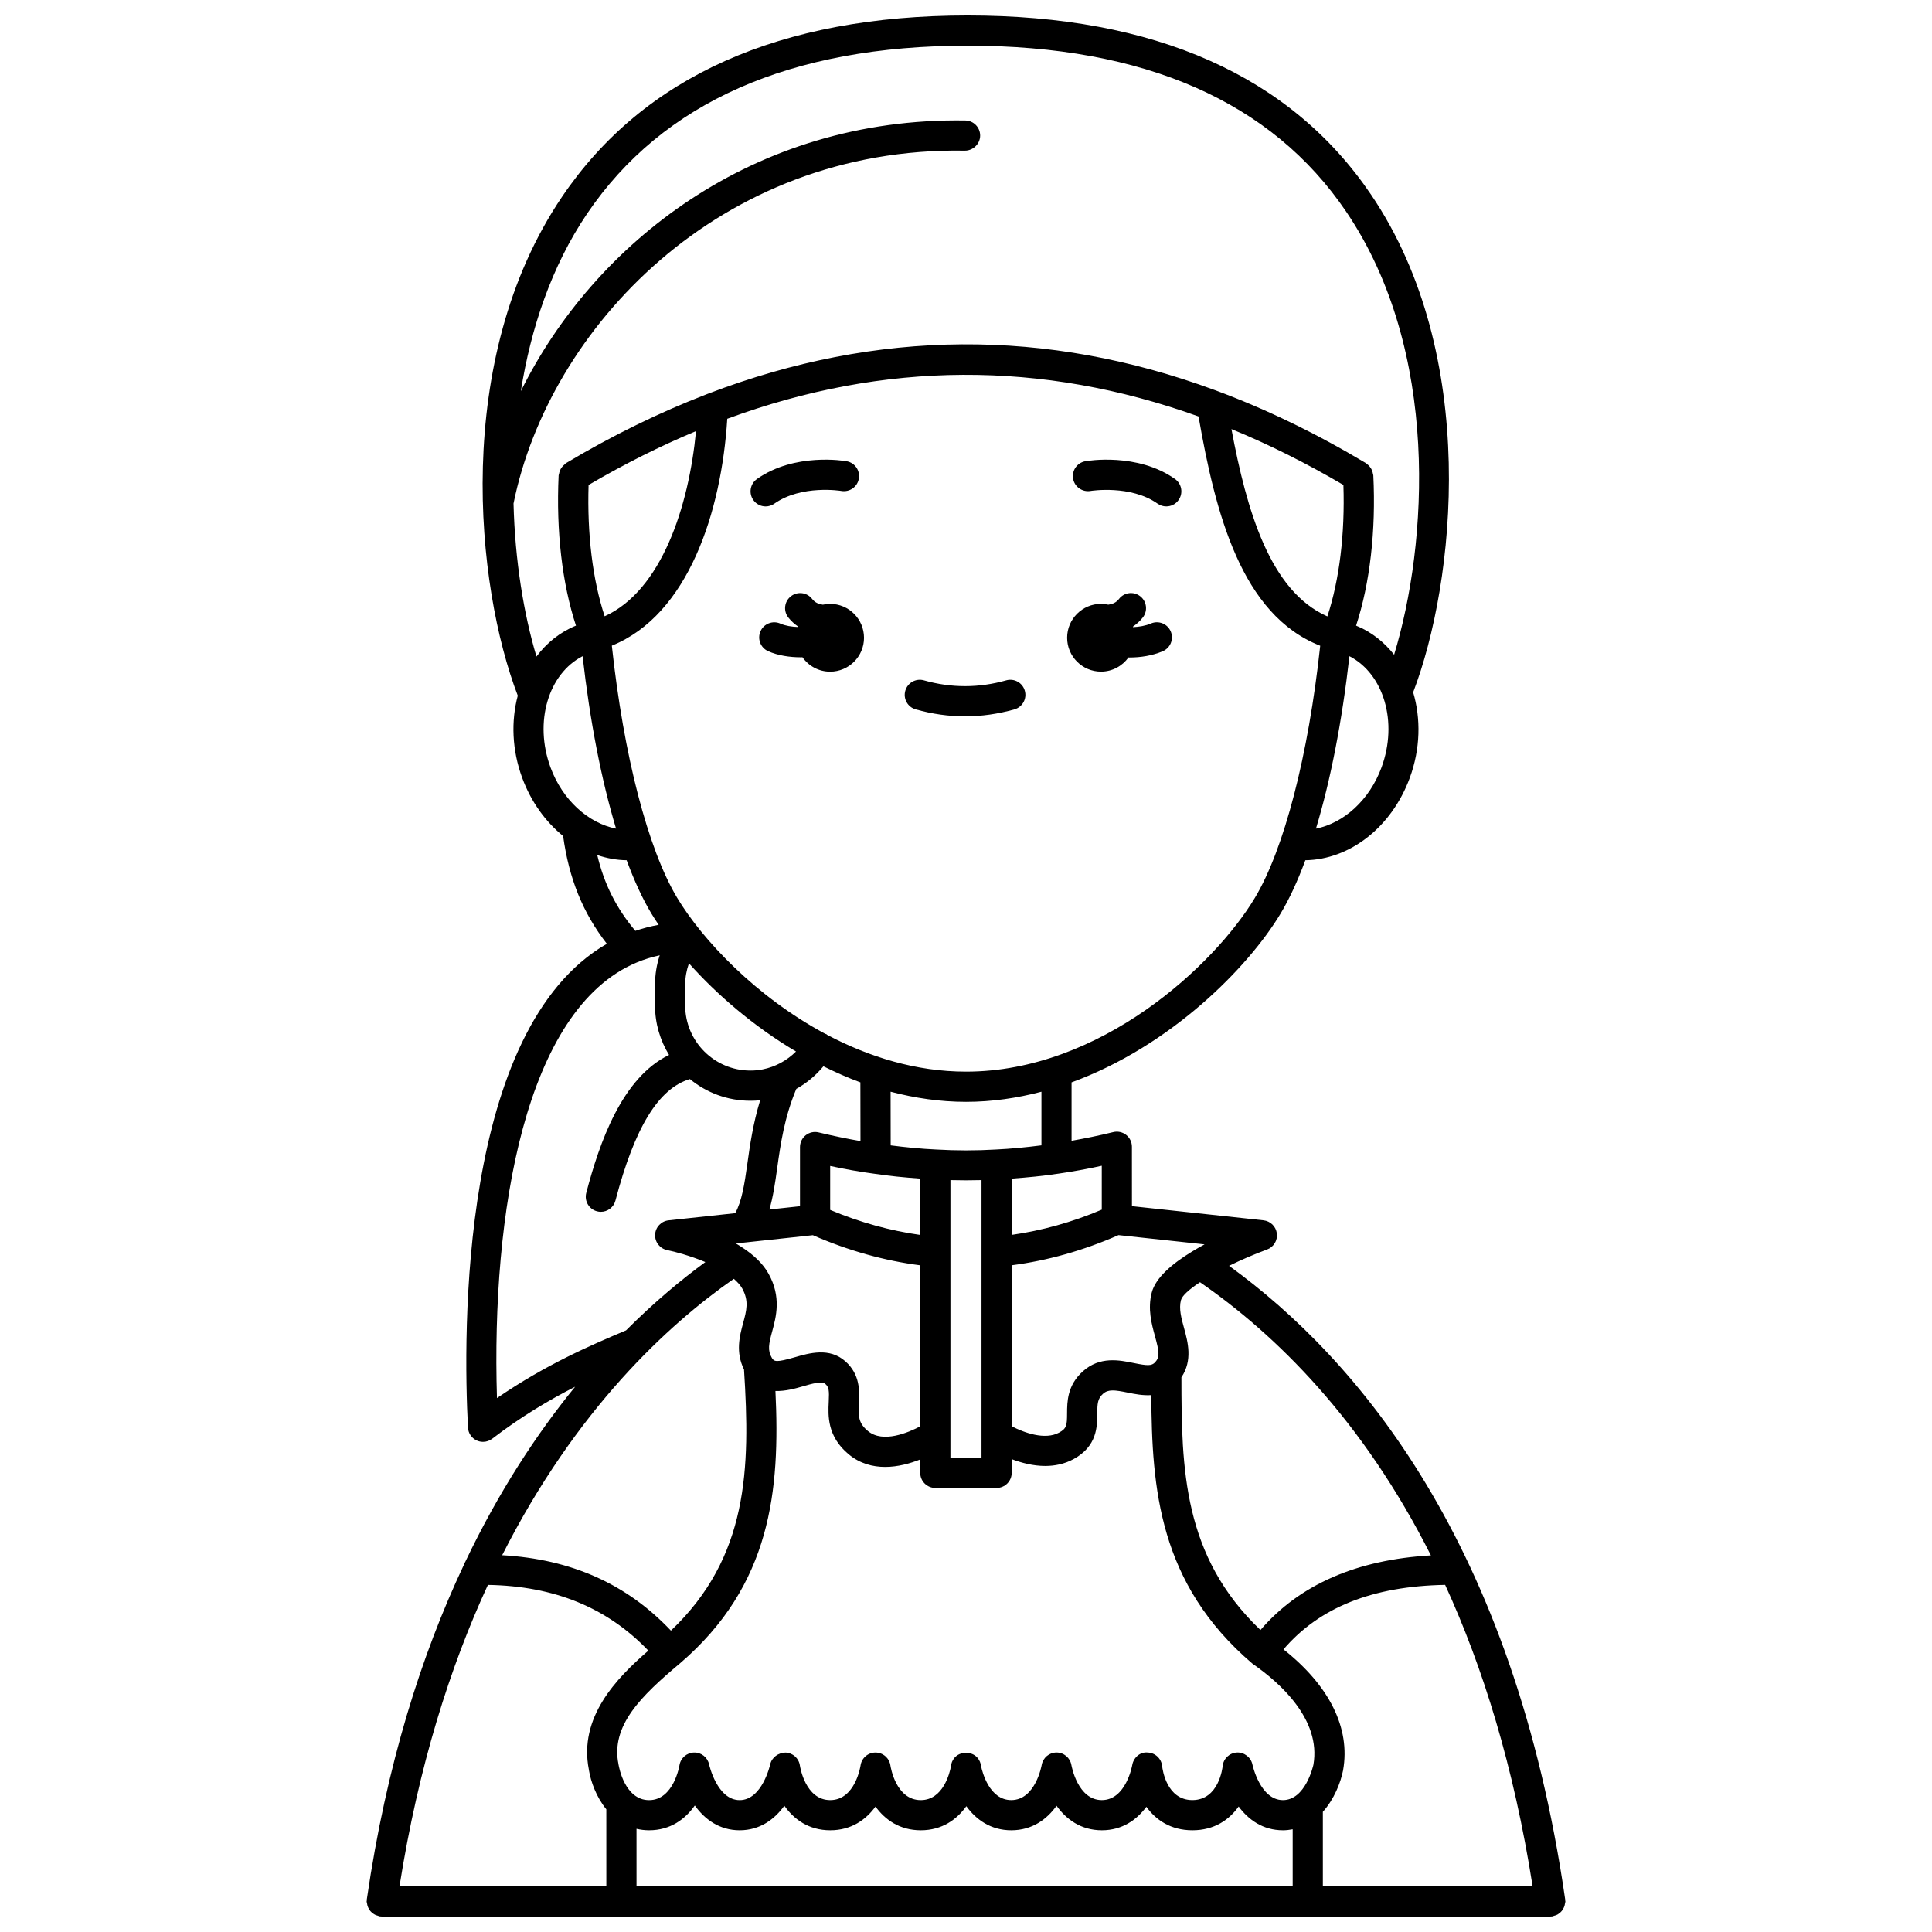 <?xml version="1.0" encoding="UTF-8"?>
<!-- Uploaded to: ICON Repo, www.iconrepo.com, Generator: ICON Repo Mixer Tools -->
<svg width="800px" height="800px" version="1.1" viewBox="144 144 512 512" xmlns="http://www.w3.org/2000/svg">
 <defs>
  <clipPath id="a">
   <path d="m241 148.09h318v503.81h-318z"/>
  </clipPath>
 </defs>
 <path d="m449.01 309.23c-1.469 0.629-3.129 0.891-4.742 0.969-0.016-0.043-0.023-0.09-0.039-0.133 0.98-0.684 1.891-1.469 2.656-2.465 1.344-1.75 1.016-4.258-0.734-5.606-1.75-1.344-4.258-1.023-5.606 0.734-0.758 0.988-1.758 1.371-2.828 1.516-0.625-0.137-1.266-0.219-1.934-0.219-4.957 0-8.98 4.023-8.98 8.98s4.023 8.98 8.98 8.98c3.008 0 5.648-1.492 7.281-3.758 0.082 0 0.164 0.012 0.25 0.012 2.941 0 6.059-0.473 8.84-1.664 2.031-0.867 2.973-3.219 2.102-5.25-0.867-2.031-3.219-2.961-5.246-2.098z"/>
 <path d="m363.99 304.03c-0.664 0-1.309 0.082-1.93 0.219-1.066-0.145-2.066-0.527-2.832-1.516-1.344-1.754-3.863-2.078-5.606-0.734-1.75 1.344-2.082 3.856-0.734 5.606 0.766 0.996 1.676 1.781 2.66 2.465-0.012 0.031-0.02 0.062-0.031 0.098-1.691-0.059-3.383-0.32-4.695-0.902-2.016-0.902-4.383 0.004-5.281 2.019-0.898 2.016 0.004 4.383 2.019 5.281 2.594 1.16 5.723 1.625 8.742 1.625 0.121 0 0.23-0.016 0.355-0.02 1.625 2.312 4.297 3.828 7.336 3.828 4.957 0 8.98-4.023 8.98-8.98-0.004-4.969-4.027-8.988-8.984-8.988z"/>
 <path d="m431.63 266.23c-2.176 0.383-3.625 2.453-3.246 4.629 0.379 2.176 2.461 3.617 4.629 3.246 0.105-0.02 10.59-1.691 17.758 3.367 0.699 0.496 1.504 0.73 2.301 0.73 1.254 0 2.496-0.586 3.269-1.695 1.273-1.809 0.84-4.301-0.965-5.574-9.969-7.031-23.188-4.805-23.746-4.703z"/>
 <path d="m349.21 277.47c7.223-5.09 17.66-3.387 17.77-3.363 2.191 0.367 4.238-1.074 4.621-3.246 0.383-2.176-1.07-4.25-3.246-4.629-0.559-0.105-13.773-2.332-23.75 4.707-1.805 1.273-2.238 3.766-0.965 5.574 0.781 1.105 2.016 1.695 3.269 1.695 0.793-0.008 1.602-0.242 2.301-0.738z"/>
 <g clip-path="url(#a)">
  <path d="m558.17 650c0.176-0.285 0.328-0.566 0.43-0.891 0.059-0.184 0.078-0.367 0.113-0.562 0.035-0.215 0.129-0.41 0.129-0.641 0-0.129-0.059-0.23-0.07-0.355-0.008-0.074 0.023-0.145 0.012-0.215-13.637-94.289-54.836-143.07-89.066-167.88 3.109-1.535 6.559-3.031 10.078-4.328 1.742-0.645 2.816-2.402 2.582-4.246-0.227-1.844-1.691-3.281-3.539-3.484l-34.863-3.75-0.008-15.746c0-1.23-0.562-2.391-1.531-3.148-0.973-0.758-2.227-1.031-3.422-0.734-3.894 0.957-7.508 1.676-11.039 2.301v-15.48c26.141-9.543 46.75-30.328 55.418-44.773 2.328-3.879 4.516-8.637 6.539-14.094 11.781-0.172 22.859-8.73 27.68-21.844 2.836-7.711 2.949-15.715 0.891-22.664 11.129-29.031 17.727-89.219-11.137-131.85-21.328-31.535-57.309-47.52-106.92-47.52-49.754 0-85.922 16.164-107.5 48.055-29.215 43.176-22.816 103.32-11.734 132.2-1.789 6.738-1.547 14.395 1.168 21.773 2.344 6.379 6.191 11.645 10.852 15.434 1.559 11.281 5.203 20.344 11.59 28.555-39.07 22.52-38.109 103.23-36.805 128.21 0.074 1.484 0.969 2.801 2.32 3.422 0.531 0.246 1.098 0.363 1.672 0.363 0.863 0 1.723-0.281 2.43-0.824 7.668-5.879 15.125-10.285 21.977-13.781-10.094 12.371-20.168 27.621-29.09 46.348-0.191 0.309-0.348 0.621-0.453 0.977-11.16 23.676-20.469 52.801-25.66 88.508-0.012 0.07 0.02 0.141 0.012 0.211-0.004 0.121-0.062 0.23-0.062 0.359 0 0.219 0.094 0.41 0.129 0.621 0.031 0.203 0.059 0.398 0.121 0.598 0.098 0.297 0.23 0.555 0.391 0.816 0.113 0.184 0.215 0.359 0.355 0.523 0.184 0.215 0.391 0.387 0.617 0.559 0.188 0.148 0.371 0.285 0.586 0.391 0.242 0.129 0.504 0.199 0.773 0.277 0.164 0.043 0.297 0.145 0.469 0.168 0.191 0.031 0.379 0.043 0.57 0.043h0.004 309.68c0.008 0 0.016-0.004 0.027-0.004 0.168-0.004 0.336-0.012 0.508-0.035 0.156-0.02 0.277-0.113 0.426-0.152 0.312-0.078 0.609-0.168 0.883-0.312 0.168-0.09 0.309-0.199 0.457-0.312 0.27-0.195 0.512-0.398 0.723-0.66 0.109-0.133 0.191-0.277 0.285-0.43zm-219.7-167.1c0.91 0.801 1.711 1.637 2.215 2.539 1.844 3.332 1.168 5.82 0.23 9.273-0.922 3.414-2.016 7.609 0.258 12.234 1.695 26.27 1.148 49.695-19.371 69.188-11.66-12.332-26.359-18.941-44.723-19.988 19.562-38.699 44.004-61.125 61.391-73.246zm-12.891-72.461v-5.438c0-1.988 0.359-3.902 1-5.711 7.277 8.148 16.969 16.605 28.375 23.367-2.398 2.383-5.445 4.074-8.852 4.742-0.98 0.211-2.043 0.312-3.246 0.312-9.527 0-17.277-7.75-17.277-17.273zm24.391 43.094c0.879-6.312 1.898-13.426 5.062-20.973 2.738-1.516 5.168-3.559 7.18-5.981 3.176 1.566 6.426 3.027 9.797 4.258l0.027 15.559c-3.438-0.586-7.094-1.34-11.102-2.301-1.188-0.293-2.445-0.008-3.406 0.75-0.961 0.758-1.52 1.914-1.52 3.141v15.672l-8.113 0.871c0.988-3.324 1.52-7.004 2.074-10.996zm99.137 60.184c0.141 24.742 1.992 49.91 26.703 71.086 0.078 0.066 0.168 0.129 0.25 0.191 0.004 0.004 0.008 0.008 0.012 0.012s0.008 0.004 0.012 0.008l0.047 0.035c6.863 4.766 18.051 14.559 15.934 26.641-0.09 0.395-2.133 9.359-8.07 9.359-6.039 0-8.066-9.324-8.082-9.41-0.391-1.934-2.199-3.305-4.117-3.203-1.977 0.102-3.582 1.629-3.777 3.594-0.035 0.371-0.98 9.012-8.02 9.012-6.832 0-7.922-8.105-8.02-9.012-0.199-1.992-1.844-3.531-3.848-3.594-1.988-0.223-3.746 1.359-4.078 3.336-0.016 0.09-1.633 9.273-8.059 9.273-6.348 0-7.992-8.914-8.059-9.273-0.324-1.926-1.992-3.34-3.941-3.34-1.953 0-3.617 1.41-3.941 3.336-0.016 0.094-1.641 9.277-8.059 9.277-5.793 0-7.672-7.438-8.004-9.004-0.082-0.816-0.418-1.598-0.969-2.234-1.531-1.754-4.578-1.738-6.082 0.043-0.555 0.656-0.875 1.465-0.938 2.305-0.305 1.605-2.004 8.895-7.992 8.895-6.59 0-7.988-8.812-8.039-9.172-0.277-1.973-1.969-3.438-3.957-3.438-1.992 0-3.68 1.465-3.957 3.434-0.012 0.094-1.375 9.176-8.039 9.176-6.582 0-7.988-8.816-8.039-9.176-0.273-1.914-1.879-3.356-3.816-3.426-1.867 0.039-3.648 1.262-4.055 3.156-0.02 0.094-2.125 9.449-8.09 9.449-5.969 0-8.074-9.355-8.09-9.434-0.395-1.891-2.086-3.25-4.016-3.18-1.926 0.051-3.547 1.473-3.848 3.383-0.016 0.09-1.523 9.234-8.051 9.234-6.449 0-7.992-8.871-8.055-9.234-0.004-0.035-0.027-0.062-0.035-0.098-0.008-0.035 0.008-0.066 0-0.105-2.164-10.316 6.059-18.227 16.242-26.785 0.004-0.004 0.008-0.004 0.008-0.004 0.004-0.004 0.004-0.004 0.008-0.008 0.008-0.008 0.016-0.012 0.023-0.02 24.203-20.75 26.551-45.867 25.297-72.18 2.644 0.09 5.281-0.652 7.277-1.23 2.356-0.684 5.023-1.453 5.934-0.645 0.969 0.859 1.059 1.727 0.914 4.723-0.176 3.664-0.449 9.199 5.32 13.957 2.969 2.445 6.336 3.316 9.633 3.316 3.371 0 6.621-0.918 9.297-1.977v3.547c0 2.211 1.793 4 4 4h16.234c2.207 0 4-1.789 4-4v-3.633c2.562 0.973 5.652 1.805 8.887 1.805 2.523 0 5.113-0.504 7.547-1.836 6.199-3.394 6.227-8.574 6.242-11.996 0.016-2.656 0.082-3.992 1.527-5.285 1.355-1.219 3.039-1.039 6.543-0.316 1.848 0.379 4.027 0.812 6.25 0.664zm-108.41-39.121c-0.555-0.363-1.105-0.734-1.68-1.066l20.398-2.195c9.504 4.141 19.047 6.785 28.461 7.984v42.672c-3.176 1.676-9.879 4.531-13.84 1.266-2.559-2.109-2.59-3.894-2.418-7.402 0.156-3.199 0.367-7.582-3.594-11.094-4.211-3.742-9.559-2.188-13.465-1.055-4.773 1.375-5.41 1.164-5.996 0.172-1.207-2.031-0.824-3.731 0.082-7.074 1.035-3.832 2.461-9.082-0.961-15.242-1.523-2.754-4.019-5.016-6.84-6.883-0.055-0.027-0.098-0.051-0.148-0.082zm63.414 55.719h-8.238v-73.574c2.758 0.078 5.5 0.078 8.238 0zm-16.234-59.047c-7.879-1.105-15.871-3.273-23.871-6.633v-11.645c4.109 0.883 7.894 1.551 11.438 2.023 4.125 0.629 8.293 1.035 12.434 1.328zm-114.58 92.746c17.641 0.289 31.648 6.051 42.52 17.418-8.469 7.332-18.531 17.68-15.754 31.586 0 0.012-0.004 0.023 0 0.035 0.008 0.055 0.023 0.121 0.031 0.176 0 0.008 0.004 0.02 0.004 0.027v0.004c0.484 2.863 1.898 6.934 4.582 10.227l0.004 20.426h-54.816c5.039-31.898 13.43-58.242 23.43-79.898zm39.383 64.645c1.039 0.238 2.144 0.387 3.336 0.387 5.656 0 9.57-2.957 12.117-6.57 2.598 3.625 6.473 6.57 11.887 6.57 5.383 0 9.242-2.91 11.84-6.504 2.535 3.582 6.441 6.504 12.16 6.504 5.594 0 9.461-2.805 11.996-6.281 2.535 3.481 6.402 6.281 12.004 6.281 5.648 0 9.535-2.859 12.07-6.379 2.562 3.519 6.422 6.379 11.91 6.379 5.555 0 9.438-2.922 11.996-6.496 2.562 3.574 6.445 6.496 12.004 6.496 5.414 0 9.242-2.773 11.801-6.223 2.5 3.449 6.398 6.223 12.199 6.223 5.852 0 9.762-2.812 12.258-6.301 2.59 3.504 6.414 6.301 11.738 6.301 0.906 0 1.754-0.109 2.578-0.262v15.129h-173.89zm181.89-4.508c3.012-3.348 4.703-7.734 5.348-10.926 0.004-0.016-0.004-0.031 0-0.047s0.016-0.031 0.016-0.047c1.992-11.191-3.656-22.434-15.797-32.027 9.531-11.129 23.598-16.754 42.84-17.098 9.984 21.75 18.191 48.086 23.184 79.902h-55.59zm28.637-67.957c-19.602 1.129-34.793 7.695-45.172 19.777-20.52-19.582-20.938-42.621-20.945-66.977 3.012-4.469 1.711-9.348 0.703-13.008-0.73-2.656-1.418-5.156-0.828-7.434 0.305-1.172 2.191-2.871 5.047-4.754 20.047 13.852 43.035 36.34 61.195 72.395zm-63.297-80.523c-0.004 0.004-0.008 0.004-0.012 0.008-5.156 3.141-9.637 6.887-10.672 10.859-1.133 4.348-0.027 8.352 0.855 11.574 1.156 4.195 1.293 5.527 0.047 6.894-0.918 1.012-2.09 0.945-5.668 0.211-3.801-0.777-8.996-1.848-13.5 2.207-4.133 3.719-4.16 8.035-4.176 11.188-0.016 3.082-0.102 3.938-2.086 5.027-3.769 2.074-9.355 0.02-12.586-1.668v-42.664c9.449-1.227 18.945-3.879 28.312-7.992l22.801 2.453c-1.125 0.602-2.231 1.246-3.316 1.902zm-23.93-11.105c-7.926 3.367-15.926 5.562-23.871 6.691v-14.914c4.144-0.293 8.312-0.699 12.438-1.324 3.68-0.527 7.453-1.211 11.434-2.082zm-15.992-17.035c-4.035 0.516-8.082 0.914-12.113 1.105-5.215 0.309-10.516 0.305-15.812-0.004-3.984-0.184-8.004-0.582-12.023-1.094l-0.023-14.223c6.422 1.684 13.105 2.684 19.992 2.684 6.883 0 13.562-0.996 19.984-2.68v14.211zm-19.98-19.535c-13.254 0-25.758-3.914-36.789-9.742-0.062-0.043-0.102-0.113-0.168-0.156-0.121-0.07-0.262-0.078-0.383-0.141-18.355-9.84-32.559-24.938-39.203-36.008-7.781-12.969-14.195-37.805-17.324-66.844 20.27-8.207 29.059-35.512 30.594-60.125 41.594-15.332 83.363-15.523 124.89-0.613 4.469 25.59 11.316 52.539 32.246 60.762-3.129 29.027-9.543 53.859-17.32 66.824-10.684 17.805-40.91 46.043-76.543 46.043zm-95.77-120.68c-3.184-9.652-4.664-21.777-4.262-34.793 9.477-5.547 18.973-10.309 28.477-14.27-1.91 19.988-9.152 42.234-24.215 49.062zm195.78-34.797c0.43 12.945-1.051 25.09-4.25 34.832-15.242-6.707-21.398-28.129-25.422-49.641 9.914 4.062 19.801 9.016 29.672 14.809zm10.102 74.848c-3.188 8.664-10.031 14.785-17.379 16.23 3.856-12.75 6.914-28.359 8.871-45.703 9.074 4.672 12.934 17.438 8.508 29.473zm-230.03-69.941c9.352-46.27 54.5-94.598 119.59-93.504 2.121 0.023 4.031-1.719 4.07-3.926s-1.719-4.031-3.926-4.07c-56.34-0.887-98.473 32.703-117.8 71.746 2.648-16.645 8.102-33.062 17.551-47.031 19.996-29.555 53.934-44.543 100.87-44.543 46.801 0 80.547 14.805 100.31 43.996 25.012 36.945 21.621 88.09 12.699 117.42-2.652-3.379-6.039-6.07-10.078-7.715 3.668-11.207 5.285-25.141 4.566-39.82-0.008-0.152-0.078-0.277-0.105-0.418-0.035-0.238-0.094-0.461-0.172-0.688-0.098-0.281-0.211-0.531-0.363-0.777-0.113-0.18-0.23-0.34-0.371-0.504-0.203-0.234-0.426-0.438-0.68-0.621-0.098-0.066-0.152-0.172-0.258-0.23-13.215-7.902-26.465-14.316-39.746-19.246-0.082-0.023-0.16-0.066-0.246-0.09-44.625-16.5-89.531-16.199-134.22 0.879-0.207 0.059-0.395 0.137-0.586 0.227-12.418 4.785-24.824 10.84-37.195 18.223-0.168 0.102-0.273 0.262-0.418 0.383-0.133 0.105-0.246 0.211-0.363 0.332-0.219 0.23-0.41 0.469-0.57 0.738-0.129 0.207-0.219 0.426-0.309 0.656-0.082 0.23-0.145 0.457-0.184 0.699-0.027 0.156-0.109 0.285-0.117 0.449-0.688 14.766 0.945 28.691 4.594 39.805-4.234 1.719-7.766 4.578-10.469 8.191-3.383-11.344-5.699-25.438-6.078-40.559zm9.797 69.941c-4.426-12.039-0.566-24.801 8.504-29.473 1.961 17.34 5.019 32.953 8.871 45.703-7.344-1.445-14.191-7.566-17.375-16.23zm20.176 24.605c2.023 5.457 4.211 10.215 6.539 14.094 0.582 0.977 1.258 1.996 1.953 3.019-2.121 0.383-4.184 0.918-6.188 1.602-5.039-6.019-8.258-12.371-10.09-20.09 2.519 0.859 5.133 1.34 7.785 1.375zm-34.363 142.54c-1.492-48.969 7.402-102.95 36.977-115.42 1.973-0.836 4.031-1.473 6.156-1.93-0.82 2.496-1.25 5.129-1.25 7.844v5.438c0 4.809 1.375 9.293 3.719 13.121-12.516 6.055-18.461 23.324-21.938 36.562-0.559 2.137 0.715 4.324 2.852 4.883 0.34 0.09 0.68 0.133 1.016 0.133 1.773 0 3.394-1.188 3.867-2.984 5.086-19.379 11.391-29.695 19.73-32.199 4.363 3.59 9.949 5.75 16.027 5.75 0.906 0 1.766-0.043 2.59-0.129-1.891 6.195-2.715 11.953-3.394 16.844-0.77 5.496-1.465 9.91-3.215 13.078l-17.66 1.898c-1.965 0.211-3.481 1.824-3.566 3.793-0.09 1.977 1.277 3.719 3.215 4.098 2.039 0.406 6.109 1.5 10.098 3.168-6.402 4.68-13.57 10.648-21.016 18.102-9.203 3.887-21.195 9.012-34.207 17.949z"/>
 </g>
 <path d="m410.66 324.3c-7.254 2.047-14.57 2.047-21.812 0-2.113-0.598-4.336 0.633-4.934 2.754-0.605 2.125 0.633 4.336 2.754 4.934 4.332 1.227 8.734 1.852 13.082 1.852s8.75-0.625 13.082-1.852c2.125-0.602 3.359-2.812 2.754-4.934-0.594-2.125-2.816-3.352-4.926-2.754z"/>
</svg>